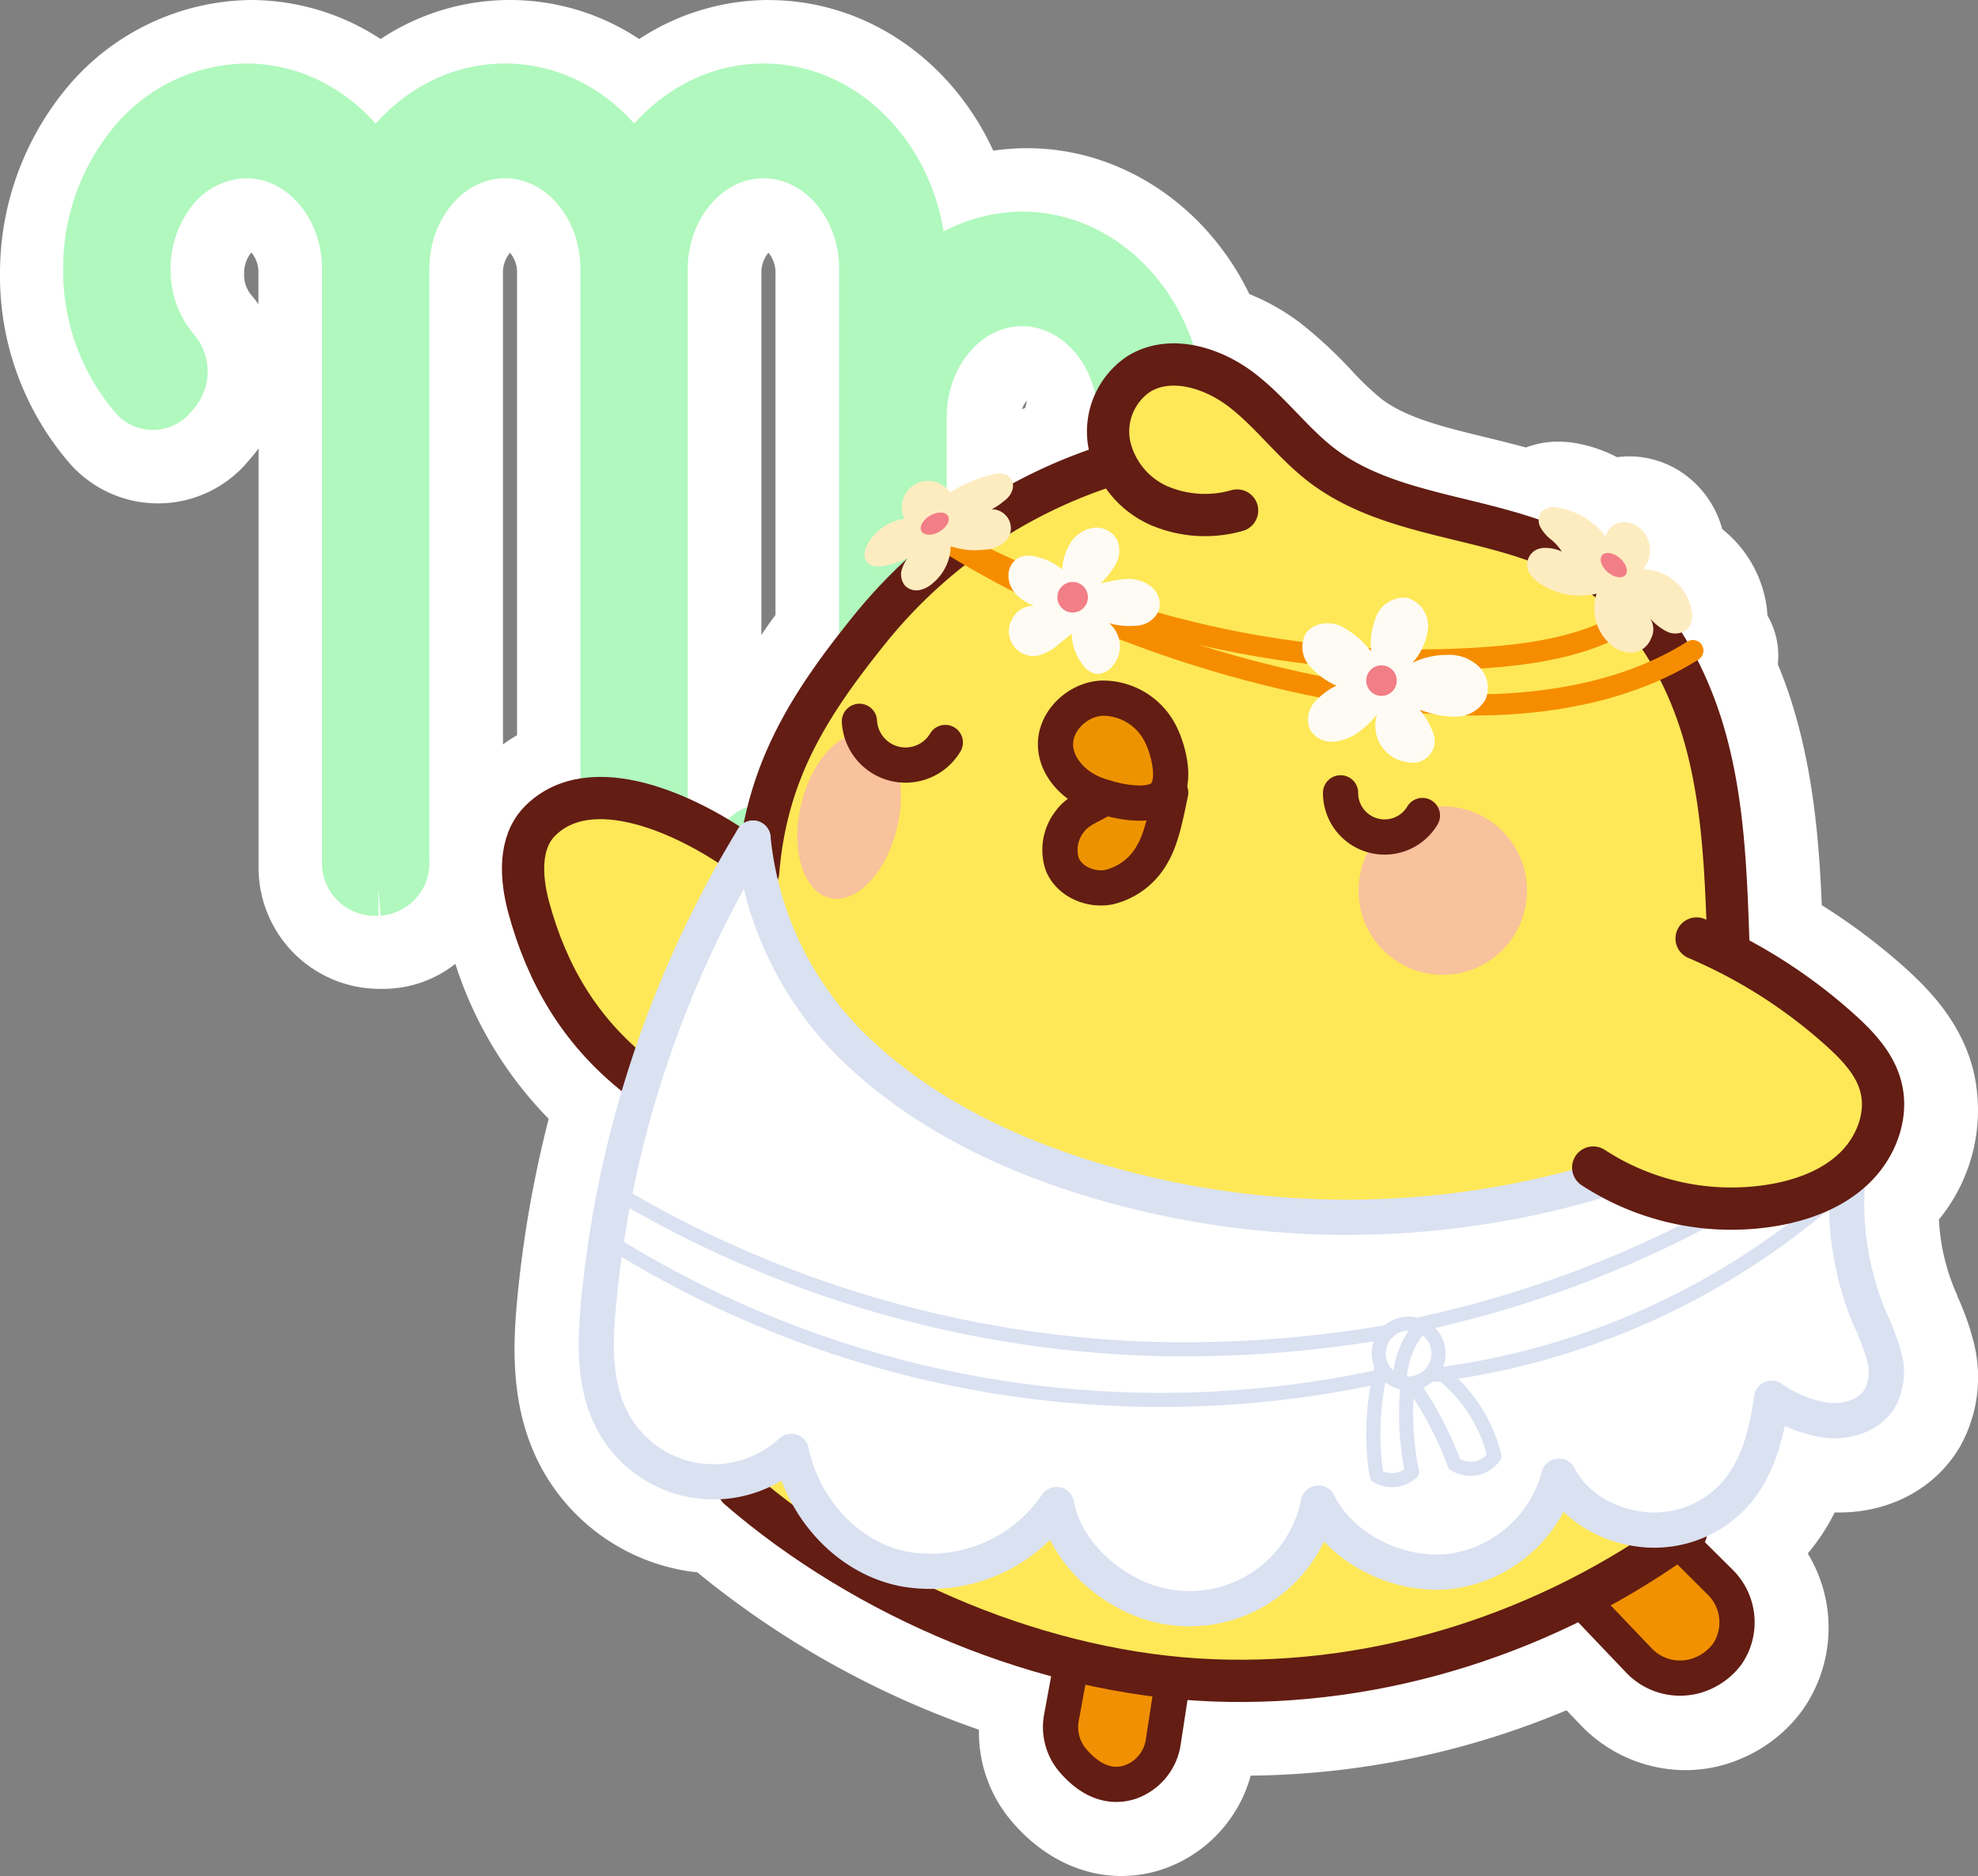 <svg xmlns="http://www.w3.org/2000/svg" viewBox="0 0 280.83 266.37"><rect x="0" y="0" width="280.83" height="266.37" fill="#808080" stroke="none"/><defs><style>.cls-1{fill:#fff;}.cls-2{fill:#b0f8bd;stroke:#b0f8bd;stroke-miterlimit:10;stroke-width:8px;}.cls-3{fill:#fee857;}.cls-4{fill:#ee9300;}.cls-5{fill:#f8c29c;}.cls-6{fill:#f19003;}.cls-7{fill:#f19100;}.cls-10,.cls-11,.cls-12,.cls-8,.cls-9{fill:none;stroke-linecap:round;stroke-linejoin:round;}.cls-8,.cls-9{stroke:#631d13;}.cls-10,.cls-8{stroke-width:5px;}.cls-9{stroke-width:6px;}.cls-10,.cls-11{stroke:#dae1f1;}.cls-11{stroke-width:2px;}.cls-12{stroke:#f68d00;stroke-width:3px;}.cls-13{fill:#feecc1;}.cls-14{fill:#fefbf4;}.cls-15{fill:#f27e87;}</style></defs><g id="Layer_5"><path d="M168.77,282.07c-4.37,0-8.44-2.08-11.77-6a14.54,14.54,0,0,1-3.21-12.1l.21-1.18A124.53,124.53,0,0,1,110.55,239a20.46,20.46,0,0,1-3-.3,24,24,0,0,1-16.87-12.3c-3.46-6.63-3.36-13.8-2.74-20.56a161.93,161.93,0,0,1,5.12-28c-7.42-6.74-12.42-15.2-15.22-25.76-2.76-10.39.39-16.39,3.51-19.59A18.12,18.12,0,0,1,88,128.22V59.57c0-4.43-2.76-8.17-6-8.17s-6,3.74-6,8.17v84.09A12.2,12.2,0,0,1,64,156.08h-.76a12.2,12.2,0,0,1-12-12.42V59.57c0-4.43-2.76-8.17-6-8.17a5.26,5.26,0,0,0-3.86,2,9.61,9.61,0,0,0-2.17,6.2,9.39,9.39,0,0,0,2.17,6.21,12.74,12.74,0,0,1,0,16.69l-.55.63a11.66,11.66,0,0,1-17.69,0,35.67,35.67,0,0,1-8.59-23.53,36.13,36.13,0,0,1,8.59-23.52,29.5,29.5,0,0,1,22.1-10.36,28.52,28.52,0,0,1,18.36,6.72A29,29,0,0,1,82,25.69a28.55,28.55,0,0,1,18.37,6.72,29,29,0,0,1,18.34-6.72c13.11,0,24.46,9,28.81,22.17a27.85,27.85,0,0,1,7.9-1.14c12,0,22.89,7.8,27.86,19.69a26.26,26.26,0,0,1,8,4.19,59.09,59.09,0,0,1,6.54,6.1,45.77,45.77,0,0,0,4.87,4.59c4.38,3.35,10.15,4.75,16.82,6.38,2.15.52,4.64,1.13,7.2,1.88a7.33,7.33,0,0,1,4.07-1.17,10.73,10.73,0,0,1,1.66.14,15.55,15.55,0,0,1,5.91,2.33,8.48,8.48,0,0,1,1.1-.29,7.64,7.64,0,0,1,1.44-.13,8.49,8.49,0,0,1,5.54,2.11,9.14,9.14,0,0,1,3.1,6.18,13.77,13.77,0,0,1,1.57,1.09,12.11,12.11,0,0,1,4.21,7,9.69,9.69,0,0,1,.16,2.77,5.58,5.58,0,0,1,.57.78,6.35,6.35,0,0,1,.74,5.22,60.61,60.61,0,0,1,2.89,7.92c2.81,9.73,3.36,19.6,3.65,28.54a81.3,81.3,0,0,1,13.39,9.75c3.06,2.75,6.76,6.6,8.16,12,1.59,6.16-.39,13.19-5.07,18.23a35.15,35.15,0,0,0,2.63,13.54c.16.38.32.76.49,1.14a33.29,33.29,0,0,1,2,5.59,15.27,15.27,0,0,1-1.35,11.22c-2.51,4.32-7.32,6.9-12.87,6.9h0a16.17,16.17,0,0,1-2.52-.19c-.42-.06-.83-.13-1.23-.22a25.8,25.8,0,0,1-4.84,8.38,21.93,21.93,0,0,1-2.5,2.41v0a15.36,15.36,0,0,1,1.82,19.75,15.8,15.8,0,0,1-6.73,5.25,15,15,0,0,1-5.85,1.18,15.59,15.59,0,0,1-11.22-4.82l-4.4-4.61a113.91,113.91,0,0,1-46.85,10.3c-1.13,0-2.27,0-3.4-.05l-.3,2a14.55,14.55,0,0,1-9.77,11.66,13.78,13.78,0,0,1-4.15.65ZM118.69,51.4c-3.27,0-6,3.74-6,8.17v72c2.23-7.17,5.9-13.82,12-21.91V59.57C124.72,55.14,122,51.4,118.69,51.4Zm33.59,32.22a7.07,7.07,0,0,1,2.76.54Q157.41,83,159.83,82a18.29,18.29,0,0,1,.93-5.06c-1-2.7-3.13-4.54-5.36-4.54-3.27,0-6,3.74-6,8.16v3.49l.46-.12A9.61,9.61,0,0,1,152.28,83.62Z" class="cls-1" transform="translate(-9.59 -20.69)"/><path d="M118.69,30.69c12.69,0,23.26,10.4,25.32,24a23.26,23.26,0,0,1,11.39-3c11,0,20.48,7.88,24.1,18.9a20.7,20.7,0,0,1,8.72,3.94,54.54,54.54,0,0,1,6,5.61,47.75,47.75,0,0,0,5.43,5.1c5.21,4,11.75,5.57,18.67,7.26,3.48.85,7,1.72,10.46,2.92a1.83,1.83,0,0,1,.39-1.49,2.09,2.09,0,0,1,1.6-.58,4.58,4.58,0,0,1,.83.08,10.51,10.51,0,0,1,6.65,4.05,2.68,2.68,0,0,1,2.11-2,2.24,2.24,0,0,1,.52,0,3.47,3.47,0,0,1,2.26.89,4.06,4.06,0,0,1,.38,5.78h0a6.89,6.89,0,0,1,4.38,1.59,7.16,7.16,0,0,1,2.47,4.09,3.12,3.12,0,0,1-.54,2.78,2.17,2.17,0,0,1-1.13.59c.33.51.65,1,1,1.57l.2-.12a1.38,1.38,0,0,1,1.92.43,1.39,1.39,0,0,1-.43,1.92l-.36.21a54.21,54.21,0,0,1,3.84,9.72c2.86,9.9,3.24,20.18,3.54,30.14a75.53,75.53,0,0,1,15,10.48c2.7,2.42,5.61,5.45,6.66,9.5,1.24,4.79-.53,10.37-4.51,14.2-.2.2-.43.38-.64.57a40,40,0,0,0,2.93,17.66c.18.43.36.85.55,1.28a28.07,28.07,0,0,1,1.7,4.7,10.29,10.29,0,0,1-.81,7.55c-1.82,3.13-5.34,4.41-8.54,4.41a11.3,11.3,0,0,1-1.76-.13,17.79,17.79,0,0,1-5.39-1.71,24.38,24.38,0,0,1-5.19,11.5,17.4,17.4,0,0,1-6,4.36,2.66,2.66,0,0,1-.33.93l4,4a10.33,10.33,0,0,1,1.3,13.27,10.84,10.84,0,0,1-4.63,3.58,10,10,0,0,1-3.9.79,10.53,10.53,0,0,1-7.6-3.27l-6.89-7.22a108.89,108.89,0,0,1-48,11.36c-1.35,0-2.7,0-4-.08s-2.4-.12-3.6-.22l-1,6.48a9.49,9.49,0,0,1-6.34,7.65,8.65,8.65,0,0,1-2.63.42h0c-2.84,0-5.59-1.45-8-4.24a9.59,9.59,0,0,1-2.1-8l1-5.63a118.81,118.81,0,0,1-46.42-24.41,2.57,2.57,0,0,1-.65-.82c-.44,0-.88.05-1.32.05a17.79,17.79,0,0,1-2.92-.24,18.94,18.94,0,0,1-13.29-9.69c-2.86-5.48-2.74-11.79-2.19-17.79a156.6,156.6,0,0,1,5.84-30.15,1.37,1.37,0,0,1-.2-.13c-7.88-6.36-13.08-14.59-15.89-25.18-1.71-6.42-.92-11.54,2.26-14.81a13.64,13.64,0,0,1,8.05-4V59.57c0-7.26-5-13.17-11-13.17S71,52.31,71,59.57v84.09A7.21,7.21,0,0,1,64,151.08h-.77a7.21,7.21,0,0,1-6.94-7.42V59.57c0-7.26-4.94-13.17-11-13.17a10.25,10.25,0,0,0-7.63,3.68,15,15,0,0,0,0,19,7.8,7.8,0,0,1,0,10.11l-.54.63a6.67,6.67,0,0,1-10.16,0,30.63,30.63,0,0,1-7.36-20.24A31,31,0,0,1,27,39.34a24.47,24.47,0,0,1,18.33-8.65,24.25,24.25,0,0,1,18.35,8.69,23.73,23.73,0,0,1,36.71,0,24.25,24.25,0,0,1,18.35-8.69M113.78,138a6.89,6.89,0,0,1,2.8-1.83c2.24-9.08,6.7-16.51,13.14-24.78V59.57c0-7.26-5-13.17-11-13.17s-11,5.91-11,13.17V134.8a52.93,52.93,0,0,1,6.11,3.19m31.4-46.68a18.9,18.9,0,0,1,5.91-2.51,4.76,4.76,0,0,1,1.19-.18,1.89,1.89,0,0,1,1.13.32,1.75,1.75,0,0,1,.68,1.34,73.14,73.14,0,0,1,11-4.9c0-.14-.07-.29-.1-.44a13,13,0,0,1,1-7.72c-1.25-5.63-5.54-9.79-10.64-9.79-6.08,0-11,5.9-11,13.16v9.77a3.68,3.68,0,0,1,.81,1M118.69,20.69a33.63,33.63,0,0,0-18.35,5.54,33.18,33.18,0,0,0-36.71,0,33.65,33.65,0,0,0-18.35-5.54A34.49,34.49,0,0,0,19.41,32.76,41.2,41.2,0,0,0,9.59,59.57a40.7,40.7,0,0,0,9.82,26.82,16.68,16.68,0,0,0,25.23,0l.54-.63a16.61,16.61,0,0,0,1.12-1.42v59.32a17.21,17.21,0,0,0,16.94,17.42H64a16.57,16.57,0,0,0,10.24-3.55,55.54,55.54,0,0,0,13.25,22A166,166,0,0,0,83,205.41c-.67,7.17-.79,15.54,3.28,23.34a28.71,28.71,0,0,0,20.45,14.91c.6.11,1.22.19,1.85.25a130.06,130.06,0,0,0,40,22.35,19.46,19.46,0,0,0,4.64,13c4.25,5,9.78,7.77,15.58,7.77a18.64,18.64,0,0,0,5.66-.89,19.47,19.47,0,0,0,12.7-13.36A118.71,118.71,0,0,0,232,263.5l2,2.09A20.61,20.61,0,0,0,248.86,272a19.81,19.81,0,0,0,7.8-1.58,20.67,20.67,0,0,0,8.82-6.91,20.3,20.3,0,0,0,.77-22.27,29.41,29.41,0,0,0,3.82-5.82h.63c7.35,0,13.78-3.51,17.19-9.39a20.16,20.16,0,0,0,1.89-14.89,37.29,37.29,0,0,0-2.26-6.35l0-.07-.45-1.06a29.71,29.71,0,0,1-2.2-9.83,24.51,24.51,0,0,0,4.86-21.29c-1.73-6.66-6.07-11.21-9.66-14.44a86.51,86.51,0,0,0-11.83-8.9c-.34-8.31-1.08-17.81-3.75-27.05A65.13,65.13,0,0,0,262,115a11.27,11.27,0,0,0-1.48-6.93,13.32,13.32,0,0,0-.28-2.24,17.06,17.06,0,0,0-5.95-9.87l-.18-.14a14.14,14.14,0,0,0-4.37-7,13.44,13.44,0,0,0-8.82-3.34,12.61,12.61,0,0,0-1.74.12,20.33,20.33,0,0,0-5.89-2,15.1,15.1,0,0,0-2.48-.21,12.83,12.83,0,0,0-4.57.83c-2-.53-3.84-1-5.51-1.4-6.14-1.49-11.43-2.78-15-5.49a40,40,0,0,1-4.29-4.09,63.64,63.64,0,0,0-7.11-6.6,31.47,31.47,0,0,0-7.36-4.2c-6.11-12.58-18.23-20.71-31.55-20.71a33.63,33.63,0,0,0-4.81.35c-5.91-12.85-18.05-21.38-31.9-21.38Zm-1,90.17V59.57a4.4,4.4,0,0,1,1-3,4.4,4.4,0,0,1,1,3V108c-.69.92-1.37,1.87-2,2.85ZM81,126.38V59.57a4.4,4.4,0,0,1,1-3,4.35,4.35,0,0,1,1,3v65.5A20.93,20.93,0,0,0,81,126.38ZM46.3,63.91a16.48,16.48,0,0,0-1.11-1.42,4.45,4.45,0,0,1-.94-2.92,4.67,4.67,0,0,1,.93-2.92l.1-.1a4.34,4.34,0,0,1,1,3v4.34Zm108.37,14.9a3.56,3.56,0,0,1,.72-1.24v0c-.07.32-.14.65-.2,1l-.53.24Z" class="cls-1" transform="translate(-9.59 -20.69)"/><path d="M176.68,79.9c0-13.88-9.86-25.17-22-25.17A20.44,20.44,0,0,0,140,61.24V58.88c0-13.88-9.86-25.17-22-25.17-7.67,0-14.43,4.52-18.36,11.35C95.71,38.23,89,33.71,81.29,33.71S66.87,38.23,62.93,45.06C59,38.23,52.24,33.71,44.58,33.71A20.78,20.78,0,0,0,29,41.08a27.32,27.32,0,0,0-6.44,17.8A26.94,26.94,0,0,0,29,76.67a3,3,0,0,0,4.58,0l.54-.62a4.08,4.08,0,0,0,0-5.24,18.1,18.1,0,0,1-4.31-11.93,18.37,18.37,0,0,1,4.31-11.94A14,14,0,0,1,44.58,42c8.12,0,14.73,7.57,14.73,16.88V143a3.49,3.49,0,0,0,3.24,3.7h.77a3.49,3.49,0,0,0,3.23-3.7V58.88C66.55,49.57,73.16,42,81.29,42S96,49.57,96,58.88V143a3.49,3.49,0,0,0,3.24,3.7H100a3.49,3.49,0,0,0,3.23-3.7V58.88C103.26,49.57,109.87,42,118,42s14.73,7.57,14.73,16.88v77.48A45.39,45.39,0,0,1,118,138.82a3.5,3.5,0,0,0-3.24,3.71v.88a3.49,3.49,0,0,0,3.24,3.7,51.47,51.47,0,0,0,14.8-2.17c.88,13,10.37,23.2,21.9,23.2a3.5,3.5,0,0,0,3.24-3.71v-.88a3.5,3.5,0,0,0-3.24-3.71c-8.12,0-14.73-7.57-14.73-16.87v-.74C162,132,176.68,107.28,176.68,79.9ZM140,133.17V79.9C140,70.59,146.58,63,154.7,63s14.73,7.57,14.73,16.88C169.43,102.72,157.77,123.49,140,133.17Z" class="cls-2" transform="translate(-9.59 -20.69)"/><path d="M273.52,168.61l-6.87-5.2-6.77-4.31-3.9-3.87-1.46-10.09-5.85-27L238.1,103l-8-6.26L213,92l-16.14-5.54-5-4.69-8-8-5.77-2.35-4.62.56-5.72,4.31-.7,4.06.7,3.33.1,2.82-2.83,1.43L143.8,98.2l-13.7,15.64-9.44,15.87-2.14,6.67L117,142.62l-2.12-.48-.26-.49c-.42-.29-8.18-6.09-8.18-6.09l-9-1.57-6.58.73-3.79,1.82-2.68,3.9-.29,6.34,2.77,9.06,4.4,8L99.39,174l.8,2.5L96.3,195.19l-1.4,7.39,1.1,15,2.44,6.49L102,228.7l10.07,1.87,3.3,1.05,7.58,7.15,25.29,13.64,21.81,5.67,8.69,1,21.85-1,30.54-8.81,7.52-3.86,12.77-9.64,10.88-18.15,9-27,2.6-5.65,2.76-5.22.25-5.17Z" class="cls-3" transform="translate(-9.59 -20.69)"/><path d="M163.28,120.24a7.61,7.61,0,0,1,7,.5,9.69,9.69,0,0,1,3.73,4.93,21.5,21.5,0,0,1,1.08,6.18,23.63,23.63,0,0,1-.56,7.69,10.91,10.91,0,0,1-4.23,6.29,7.19,7.19,0,0,1-7.34.53,5.39,5.39,0,0,1-2.41-6.62c.88-1.93,3.07-3.28,3.17-5.4a6.1,6.1,0,0,0-1.49-3.54c-1.23-1.73-3.67-3.84-3-6.07A7.51,7.51,0,0,1,163.28,120.24Z" class="cls-4" transform="translate(-9.59 -20.69)"/><circle cx="204.84" cy="126.44" r="11.96" class="cls-5"/><ellipse cx="130.14" cy="136.54" class="cls-5" rx="11.96" ry="7.01" transform="translate(-42.03 211.49) rotate(-76.84)"/><path d="M172.6,259.08a4.25,4.25,0,0,1,2.39.77,3.7,3.7,0,0,1,1,2.19,11.62,11.62,0,0,1-.64,6.65,8.65,8.65,0,0,1-4.67,4.67,7.82,7.82,0,0,1-9.09-2.89c-1.4-2.12-1.65-4.78-1.73-7.31a8.33,8.33,0,0,1,.3-3c.83-2.35,2.58-2.15,4.62-1.92Z" class="cls-6" transform="translate(-9.59 -20.69)"/><path d="M244.07,241.64a6,6,0,0,1,3.22-1.56c1.6-.06,2.94,1.13,4,2.31a18.39,18.39,0,0,1,4.5,7.13,8.47,8.47,0,0,1-1.48,8,7.93,7.93,0,0,1-7.64,2,12.84,12.84,0,0,1-6.7-4.6c-1.26-1.57-4-4.84-3.28-7,.41-1.29,2-2.12,3-2.89Q241.9,243.33,244.07,241.64Z" class="cls-7" transform="translate(-9.59 -20.69)"/><path d="M116.68,141.65a51.73,51.73,0,0,0,29.17,40.22c12.52,5.93,26.31,8.41,40,10.35A116.22,116.22,0,0,0,237.15,188c5.82,1.69,11.77,3.76,17.82,4.19s12.37-.51,17.5-3.76A50.42,50.42,0,0,0,274.25,210c.71,2.28,1.6,4.59,1.52,7s-1.41,4.95-3.72,5.57c-3.4.91-6.7-2.64-10.16-2l.24-.25a49.41,49.41,0,0,1-3.92,9.23,16.25,16.25,0,0,1-7,6.85,15.3,15.3,0,0,1-10.15.63,31,31,0,0,1-9.31-4.46c-3.91,5.58-9.52,10.27-16.23,11.39s-14.13-1.33-18.21-6.78c-3.62,4.82-8.35,9.47-14.07,11.36a17.29,17.29,0,0,1-13.88-1.76A24.32,24.32,0,0,1,160,236.12c-3.52,3.42-7.77,6.67-12.4,8.32s-9.93,1.78-14.33-.4a20,20,0,0,1-7.42-6.87,60.68,60.68,0,0,1-4.73-9,16.5,16.5,0,0,1-26.3-8.88,29.65,29.65,0,0,1-.29-9.36c.41-4.92,1-9.83,1.81-14.7,1.4-8.58,4.2-16.51,6.34-24.94A112.82,112.82,0,0,1,107.29,155,40,40,0,0,1,116.68,141.65Z" class="cls-1" transform="translate(-9.59 -20.69)"/><path d="M234.09,247.84l8.15,8.55a8.07,8.07,0,0,0,8.92,1.95,8.64,8.64,0,0,0,3.66-2.82,8,8,0,0,0-1.06-10.26l-5.8-5.77" class="cls-8" transform="translate(-9.59 -20.69)"/><path d="M185.23,93.17A16.58,16.58,0,0,1,174,92.41a12.29,12.29,0,0,1-6.92-8.65,9.84,9.84,0,0,1,4.23-10c4.46-2.72,10.41-.89,14.56,2.29s7.27,7.55,11.42,10.72c10.54,8,25.62,7,37,13.8,8.76,5.21,14.4,14.58,17.23,24.36S254.64,145,255,155.23" class="cls-9" transform="translate(-9.59 -20.69)"/><path d="M167.84,86.49a71.82,71.82,0,0,0-34.69,23.45c-8.88,11-14.76,20.44-15.92,34.56" class="cls-9" transform="translate(-9.59 -20.69)"/><path d="M99.64,173.19c-7.73-6.23-12.4-14.13-15-23.73-1.1-4.13-1.42-9.09,1.56-12.15,7.13-7.3,20.88-1.15,29.13,4.85" class="cls-9" transform="translate(-9.59 -20.69)"/><path d="M114.44,232c18.12,15.65,43.39,26.31,67.31,27.25s47.93-6.84,67.22-21" class="cls-9" transform="translate(-9.59 -20.69)"/><path d="M199.92,133.25a6.25,6.25,0,0,0,11.62,3.22" class="cls-8" transform="translate(-9.59 -20.69)"/><path d="M131.61,123.1a6.56,6.56,0,0,0,12.19,3" class="cls-8" transform="translate(-9.59 -20.69)"/><path d="M164.86,133.33c-2.84-1.17-5.33-3.76-5.41-6.83-.1-3.44,3.08-6.47,6.51-6.69a9.17,9.17,0,0,1,8.36,5c1.11,2.12,2.62,7.4.13,9.14C172.19,135.56,167.1,134.24,164.86,133.33Z" class="cls-8" transform="translate(-9.59 -20.69)"/><path d="M116.5,139.68a154.81,154.81,0,0,0-21.94,66.17c-.51,5.59-.66,11.52,1.94,16.5a16.24,16.24,0,0,0,25.43,4.39c1.69,8.1,8,15.19,16.12,16.72a21.63,21.63,0,0,0,21.55-9.17c1.05,5.61,5.4,10.23,10.5,12.8a18.65,18.65,0,0,0,26.67-13c3.24,6.54,11.41,10.49,18.66,9.7a18.42,18.42,0,0,0,15.48-13.53c2.26,4.36,6.91,7,11.78,7.56a15.44,15.44,0,0,0,13.24-5c3.26-3.7,4.52-8.74,5.19-13.62a18.47,18.47,0,0,0,7.48,3.08c3,.46,6.42-.54,7.94-3.16a8,8,0,0,0,.56-5.85,37.23,37.23,0,0,0-2.14-5.63,42.44,42.44,0,0,1-3.08-19.26" class="cls-10" transform="translate(-9.59 -20.69)"/><path d="M116.5,139.68a48.06,48.06,0,0,0,15.82,31.14c9.08,8.25,20.43,13.69,32.16,17.28a125.11,125.11,0,0,0,71.32.43" class="cls-10" transform="translate(-9.59 -20.69)"/><path d="M211.53,208.61a157.83,157.83,0,0,0,39.34-14.25" class="cls-11" transform="translate(-9.59 -20.69)"/><path d="M97,189.9a158.39,158.39,0,0,0,76.36,22.3,170.61,170.61,0,0,0,33.32-2.43" class="cls-11" transform="translate(-9.59 -20.69)"/><circle cx="199.99" cy="192.16" r="4.25" class="cls-11"/><path d="M211.31,209a12.29,12.29,0,0,0-3,7.71" class="cls-11" transform="translate(-9.59 -20.69)"/><path d="M205.71,214.94a39.25,39.25,0,0,0-.73,15" class="cls-11" transform="translate(-9.59 -20.69)"/><path d="M205.08,230.24a4.19,4.19,0,0,0,2.59.56,4.24,4.24,0,0,0,2.4-1.11,40.75,40.75,0,0,1-.67-12.07" class="cls-11" transform="translate(-9.59 -20.69)"/><path d="M210.28,217.42a49.8,49.8,0,0,1,5.82,11.16,4.71,4.71,0,0,0,3.15.56,4.29,4.29,0,0,0,2.51-1.71,21.2,21.2,0,0,0-8.07-12.15" class="cls-11" transform="translate(-9.59 -20.69)"/><path d="M96.43,197.09a147.24,147.24,0,0,0,108.78,19.09" class="cls-11" transform="translate(-9.59 -20.69)"/><path d="M213.42,215.88a106.21,106.21,0,0,0,56.3-25.22" class="cls-11" transform="translate(-9.59 -20.69)"/><path d="M142.53,96.71c19.35,12.33,42.79,20.36,65.54,23.34,13.76,1.8,30.14.46,41.87-7" class="cls-12" transform="translate(-9.59 -20.69)"/><path d="M143,96.59c23.8,13,51.28,19.53,78.31,17.4,8.37-.66,17.2-2.39,23.27-8.18" class="cls-12" transform="translate(-9.59 -20.69)"/><path d="M166.51,133.9c-1.77,1.17-3.83,1.72-5.06,3.45a6.53,6.53,0,0,0-1.06,6c1,2.5,4,3.79,6.65,3.29a9.58,9.58,0,0,0,6.19-4.76c1.36-2.31,2-6,2.57-8.66" class="cls-8" transform="translate(-9.59 -20.69)"/><path d="M161.76,256.54l-1.47,8a7.31,7.31,0,0,0,1.59,6.05c1.77,2.09,4.58,4.24,8.13,3.12a7.15,7.15,0,0,0,4.75-5.8l1.39-9.06" class="cls-8" transform="translate(-9.59 -20.69)"/><path d="M250.47,153.93a73.34,73.34,0,0,1,20.33,12.94c2.52,2.26,5,4.86,5.83,8.13,1.06,4.09-.7,8.57-3.74,11.51s-7.18,4.5-11.34,5.24a35.88,35.88,0,0,1-25.76-5.3" class="cls-9" transform="translate(-9.59 -20.69)"/><path d="M144.48,90.62A3.75,3.75,0,0,0,138,94.36a6.93,6.93,0,0,0-5.21,3.58,3.48,3.48,0,0,0-.46,1.31,1.7,1.7,0,0,0,.37,1.31,2.4,2.4,0,0,0,2.14.49,10.31,10.31,0,0,0,3.63-1.17,5.75,5.75,0,0,0-.89,1.83,2.54,2.54,0,0,0,.52,2.15,2.31,2.31,0,0,0,2,.61,4,4,0,0,0,1.94-1,7,7,0,0,0,2.53-5.23,10.94,10.94,0,0,0,4.89.48,4.44,4.44,0,0,0,3.13-1.44A2.69,2.69,0,0,0,150.37,93a8.09,8.09,0,0,0,1.71-1.14,3.08,3.08,0,0,0,1.27-1.7,1.87,1.87,0,0,0-.64-1.94,2.82,2.82,0,0,0-2.32-.14A19,19,0,0,0,144.48,90.62Z" class="cls-13" transform="translate(-9.59 -20.69)"/><path d="M165.83,103.55a11.73,11.73,0,0,0,2.2-2.82,3.87,3.87,0,0,0,.13-3.46,3.37,3.37,0,0,0-3.37-1.64,4.7,4.7,0,0,0-3.22,2.14,7.69,7.69,0,0,0-1.16,3.77,8.78,8.78,0,0,0-3.63-1.79,4,4,0,0,0-2.32,0,2.85,2.85,0,0,0-1.69,2.44,3.89,3.89,0,0,0,1.06,2.85,6.36,6.36,0,0,0,2.62,1.65,3.42,3.42,0,0,0-3.15,1.86,3.51,3.51,0,0,0,3.58,5.23,7.07,7.07,0,0,0,3.17-1.75l1.7-1.37a7.35,7.35,0,0,0,1.61,4.46,3.05,3.05,0,0,0,1.79,1.23,2.69,2.69,0,0,0,2.3-1,4.28,4.28,0,0,0-.41-6.2,10.2,10.2,0,0,0,4,.36,3.57,3.57,0,0,0,3.1-2.23,3.21,3.21,0,0,0-1-3.22,5.26,5.26,0,0,0-3.29-1.19A19,19,0,0,0,165.83,103.55Z" class="cls-14" transform="translate(-9.59 -20.69)"/><path d="M204.24,113.15a10.48,10.48,0,0,1,.83-5.15,4.24,4.24,0,0,1,4.27-2.44,4.13,4.13,0,0,1,3,4.23,8.77,8.77,0,0,1-2.21,5,11,11,0,0,1,4.81-1.12,6.11,6.11,0,0,1,4.59,1.63,4.25,4.25,0,0,1,1,4.62,4.87,4.87,0,0,1-4.29,2.52,14.16,14.16,0,0,1-5.1-1,9.64,9.64,0,0,1,1.83,3.08,3.1,3.1,0,0,1-3.41,4.4,5.23,5.23,0,0,1-4.45-6.83,13,13,0,0,1-2.82,2.68,6.94,6.94,0,0,1-3.55,1.22,3.53,3.53,0,0,1-3.17-1.74,3.71,3.71,0,0,1,.58-3.78,10,10,0,0,1,3.18-2.44,10.9,10.9,0,0,1-3.79-2.77,4.06,4.06,0,0,1-.59-4.57c1-1.55,3.23-1.85,4.93-1.16A13.26,13.26,0,0,1,204.24,113.15Z" class="cls-14" transform="translate(-9.59 -20.69)"/><path d="M231.33,99a6.88,6.88,0,0,0-1.55-1.73,5.68,5.68,0,0,1-1.51-1.77,2.05,2.05,0,0,1,.2-2.2,2.71,2.71,0,0,1,2.44-.5,10.53,10.53,0,0,1,6.64,4.06,2.71,2.71,0,0,1,2.11-2,3.38,3.38,0,0,1,2.78.84,4.11,4.11,0,0,1,1.4,2.82,4.15,4.15,0,0,1-1,3,6.89,6.89,0,0,1,4.42,1.59,7.08,7.08,0,0,1,2.46,4.09,3.07,3.07,0,0,1-.54,2.78,2.66,2.66,0,0,1-2.89.39,7.71,7.71,0,0,1-2.43-1.9,2.86,2.86,0,0,1,.11,2.93,3.13,3.13,0,0,1-2.41,1.92,4.27,4.27,0,0,1-3.21-1.06,6.8,6.8,0,0,1-2.08-7.29,10.2,10.2,0,0,1-7.6-1.15,5.22,5.22,0,0,1-1.75-1.48,2.38,2.38,0,0,1,1.74-3.85A5.46,5.46,0,0,1,231.33,99Z" class="cls-13" transform="translate(-9.59 -20.69)"/><circle cx="152.29" cy="84.79" r="2.17" class="cls-15"/><circle cx="196.14" cy="96.63" r="2.17" class="cls-15"/><ellipse cx="238.71" cy="100.92" class="cls-15" rx="1.32" ry="2.17" transform="translate(-2.61 196.29) rotate(-49.52)"/><ellipse cx="142.31" cy="95.04" class="cls-15" rx="2.17" ry="1.32" transform="translate(-38.05 63.19) rotate(-30)"/></g></svg>